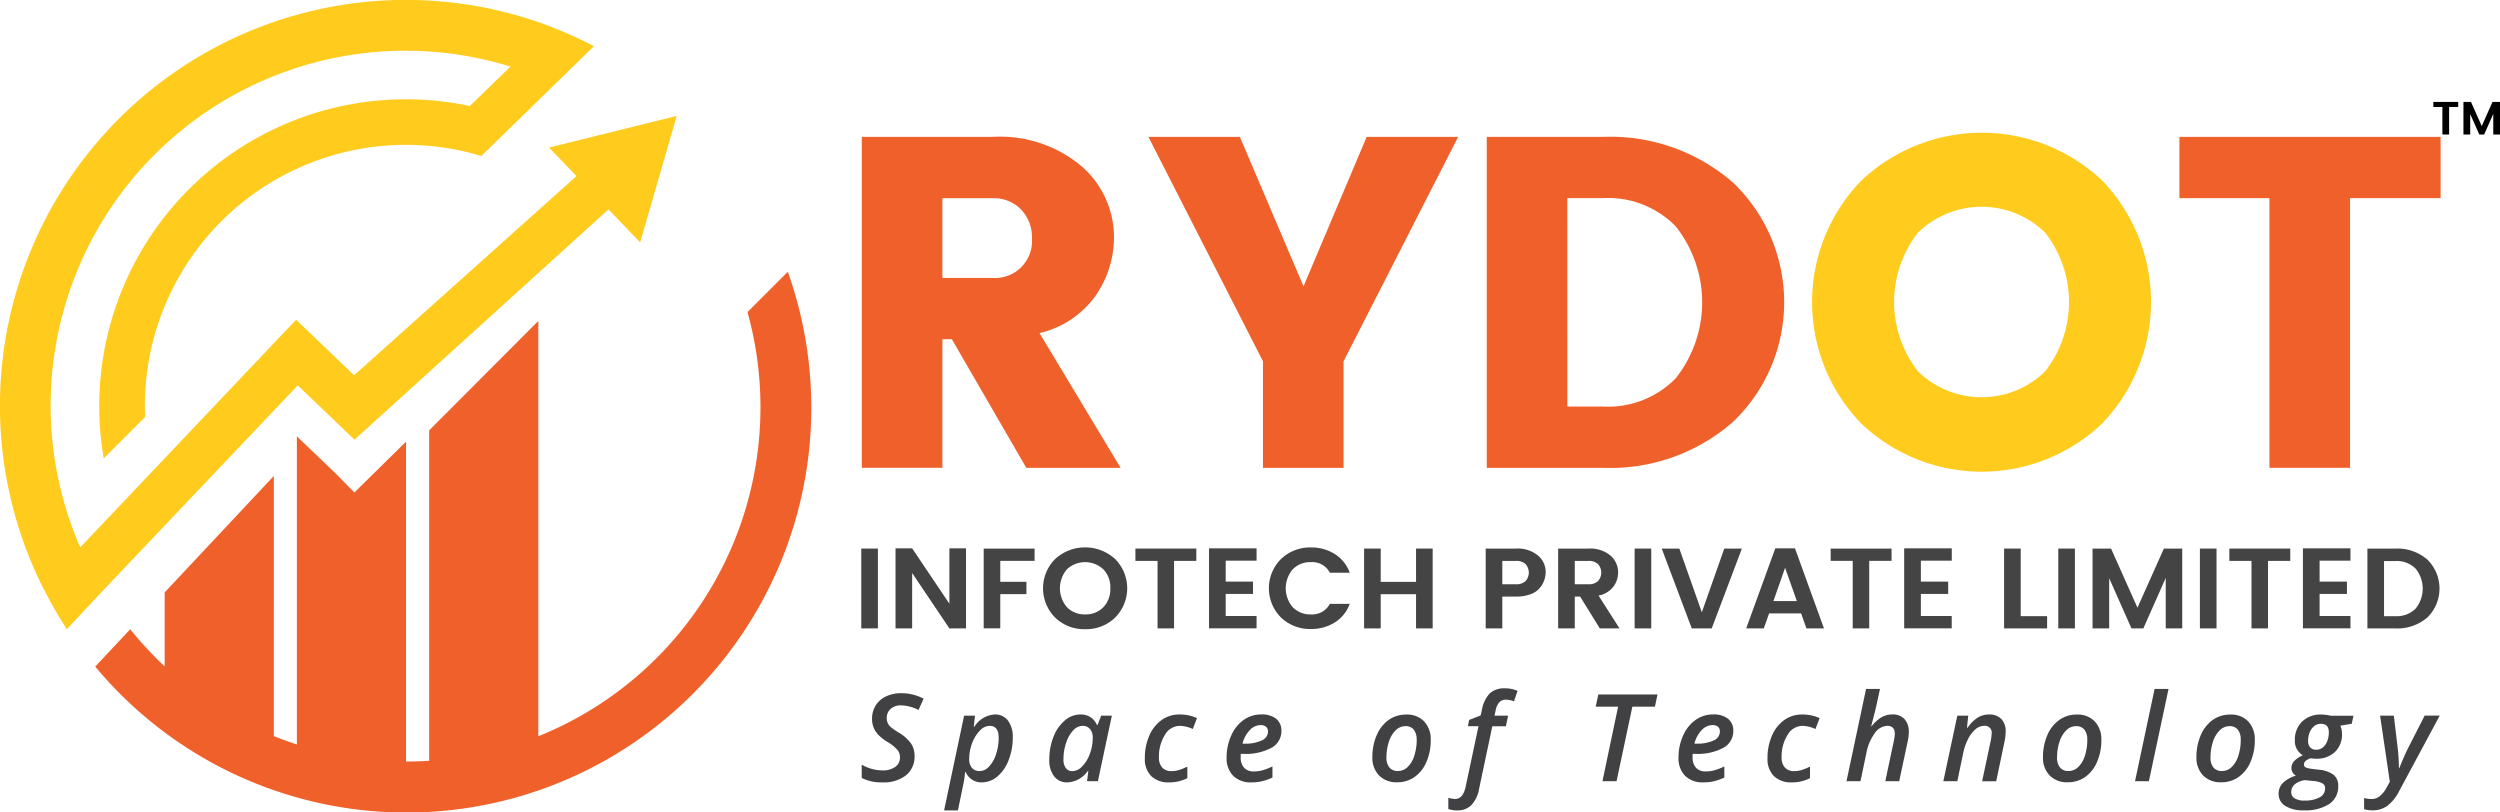 <svg id="logo" xmlns="http://www.w3.org/2000/svg" width="141.978" height="46.13" viewBox="0 0 141.978 46.13">
  <g id="Group_4" data-name="Group 4">
    <path id="Path_1" data-name="Path 1" d="M162.14,88.16" transform="translate(-140.645 -76.472)" fill="#ffcb1c"/>
    <g id="Group_1" data-name="Group 1">
      <path id="Path_2" data-name="Path 2" d="M31.179,8.38,32.74,10,20.11,21.313l-3.293-3.155L4.565,31.077l-.076-.146a20.151,20.151,0,0,1,24.5-27.148L26.682,6.021A17.417,17.417,0,0,0,5.892,26.031L8.242,23.68c-.009-.208-.015-.416-.015-.627A14.824,14.824,0,0,1,27.335,8.859l4.205-4.1,2.189-2.136a23.209,23.209,0,0,0-2.4-1.084L31.32,1.53h0a23.05,23.05,0,0,0-29.047,31.5l-.007.007.072.126a26.63,26.63,0,0,0,1.456,2.573l2.048-2.191L16.911,21.887l3.22,3.084,14.425-13.08,1.8,1.876,2.075-7.182Z" fill="#ffcb1c"/>
    </g>
    <g id="Group_2" data-name="Group 2" transform="translate(5.42 15.436)">
      <path id="Path_3" data-name="Path 3" d="M80.2,116.43l-2.288,2.288a20.235,20.235,0,0,1,.736,5.42,20.145,20.145,0,0,1-12.616,18.67V119.221l-6.2,6.215V144.2c-.43.027-.86.042-1.3.042h-.013V126.076l-2.9,2.856h0l-.033.033-1.057-1.076-2.209-2.115v17.5q-.662-.215-1.309-.475V128.024l-6.2,6.615v4.2c-.17-.159-.338-.32-.5-.485a20.453,20.453,0,0,1-1.456-1.624l-1.986,2.12A22.99,22.99,0,0,0,80.2,116.43Z" transform="translate(-40.88 -116.43)" fill="#f0602a"/>
    </g>
    <path id="Path_4" data-name="Path 4" d="M373.748,70.116v7.309H369.17V58.63h7.416a7.2,7.2,0,0,1,5.087,1.686,5.352,5.352,0,0,1,1.82,4.07,5.853,5.853,0,0,1-.99,3.186,5.406,5.406,0,0,1-3.24,2.2l4.606,7.657h-5.355l-4.23-7.309h-.536Zm0-8v4.525h2.838a2.1,2.1,0,0,0,2.248-2.237,2.285,2.285,0,0,0-.615-1.647,2.159,2.159,0,0,0-1.633-.643h-2.838Z" transform="translate(-320.228 -50.857)" fill="#f0602a"/>
    <path id="Path_5" data-name="Path 5" d="M503.034,77.435h-4.578V71.384L491.95,58.64h5.194l3.614,8.487,3.587-8.487h5.194l-6.507,12.744v6.051Z" transform="translate(-426.73 -50.866)" fill="#f0602a"/>
    <path id="Path_6" data-name="Path 6" d="M643.5,58.63a10.605,10.605,0,0,1,7.39,2.61,9.4,9.4,0,0,1,0,13.562,10.571,10.571,0,0,1-7.39,2.624H636.89V58.63Zm-2.034,15.315H643.5a5.364,5.364,0,0,0,4.123-1.607,6.948,6.948,0,0,0,0-8.623,5.364,5.364,0,0,0-4.123-1.607h-2.035Z" transform="translate(-552.455 -50.857)" fill="#f0602a"/>
    <path id="Path_7" data-name="Path 7" d="M779.047,73.369a9.91,9.91,0,0,1,0-13.8,9.968,9.968,0,0,1,13.682,0,9.961,9.961,0,0,1-.013,13.8,9.916,9.916,0,0,1-13.668,0ZM789.489,70.4a6.4,6.4,0,0,0,0-7.872,5.17,5.17,0,0,0-7.228,0,6.4,6.4,0,0,0,0,7.872,5.17,5.17,0,0,0,7.228,0Z" transform="translate(-673.34 -49.313)" fill="#ffcb1c"/>
    <path id="Path_8" data-name="Path 8" d="M933.61,62.111V58.63h14.832v3.48H943.3V77.425h-4.578V62.111Z" transform="translate(-809.838 -50.857)" fill="#f0602a"/>
    <g id="Group_3" data-name="Group 3" transform="translate(48.939 39.091)">
      <path id="Path_9" data-name="Path 9" d="M372.15,300.533a1.354,1.354,0,0,1-.487,1.107,2.055,2.055,0,0,1-1.342.4,2.439,2.439,0,0,1-1.172-.252v-.754a2.389,2.389,0,0,0,1.179.326,1.194,1.194,0,0,0,.726-.2.643.643,0,0,0,.267-.548.661.661,0,0,0-.138-.412,2.372,2.372,0,0,0-.579-.46,2.626,2.626,0,0,1-.522-.411,1.348,1.348,0,0,1-.257-.406,1.282,1.282,0,0,1-.089-.487,1.415,1.415,0,0,1,.207-.764,1.363,1.363,0,0,1,.586-.514,1.958,1.958,0,0,1,.854-.182,2.722,2.722,0,0,1,1.282.31l-.289.643a2.305,2.305,0,0,0-.993-.263.852.852,0,0,0-.589.2.657.657,0,0,0-.223.513.713.713,0,0,0,.05.277.682.682,0,0,0,.156.223,3.171,3.171,0,0,0,.453.321,2.322,2.322,0,0,1,.72.631A1.257,1.257,0,0,1,372.15,300.533Z" transform="translate(-369.15 -296.699)" fill="#414042"/>
      <path id="Path_10" data-name="Path 10" d="M406.56,309.917a.961.961,0,0,1-.905-.593h-.033a5.019,5.019,0,0,1-.084.623l-.323,1.559h-.785l1.137-5.378h.619l-.07.632h.03a1.475,1.475,0,0,1,1.157-.7.9.9,0,0,1,.754.347,1.522,1.522,0,0,1,.273.962,3.462,3.462,0,0,1-.236,1.285,2.248,2.248,0,0,1-.642.931A1.386,1.386,0,0,1,406.56,309.917Zm.447-3.211a.781.781,0,0,0-.542.268,2,2,0,0,0-.439.708,2.529,2.529,0,0,0-.17.912.742.742,0,0,0,.156.5.554.554,0,0,0,.443.18.733.733,0,0,0,.536-.264,1.868,1.868,0,0,0,.394-.707,2.948,2.948,0,0,0,.145-.924Q407.53,306.7,407.007,306.706Z" transform="translate(-399.753 -304.575)" fill="#414042"/>
      <path id="Path_11" data-name="Path 11" d="M450.526,309.908a.912.912,0,0,1-.75-.342,1.49,1.49,0,0,1-.276-.961,3.451,3.451,0,0,1,.233-1.273,2.3,2.3,0,0,1,.644-.937,1.365,1.365,0,0,1,.9-.345,1,1,0,0,1,.562.154,1.01,1.01,0,0,1,.367.445h.033l.208-.532h.606l-.794,3.723h-.613l.07-.593h-.02A1.508,1.508,0,0,1,450.526,309.908Zm.289-.639a.782.782,0,0,0,.542-.261,1.958,1.958,0,0,0,.438-.7,2.6,2.6,0,0,0,.171-.956.7.7,0,0,0-.158-.476.524.524,0,0,0-.414-.18.744.744,0,0,0-.538.26,1.849,1.849,0,0,0-.4.705,2.86,2.86,0,0,0-.151.924.8.8,0,0,0,.137.513A.459.459,0,0,0,450.815,309.269Z" transform="translate(-438.848 -304.566)" fill="#414042"/>
      <path id="Path_12" data-name="Path 12" d="M491.807,309.917a1.4,1.4,0,0,1-1.023-.357,1.363,1.363,0,0,1-.363-1.019,3.143,3.143,0,0,1,.248-1.267,2.1,2.1,0,0,1,.695-.892,1.7,1.7,0,0,1,1.017-.321,2.373,2.373,0,0,1,1,.205l-.236.619a1.891,1.891,0,0,0-.744-.179.985.985,0,0,0-.842.517,2.3,2.3,0,0,0-.337,1.278.809.809,0,0,0,.188.575.677.677,0,0,0,.522.2,1.452,1.452,0,0,0,.467-.074,3.577,3.577,0,0,0,.436-.182v.656A2.244,2.244,0,0,1,491.807,309.917Z" transform="translate(-474.343 -304.575)" fill="#414042"/>
      <path id="Path_13" data-name="Path 13" d="M526.858,309.908a1.4,1.4,0,0,1-1.035-.374,1.414,1.414,0,0,1-.372-1.043,2.971,2.971,0,0,1,.261-1.241,2.121,2.121,0,0,1,.707-.887,1.7,1.7,0,0,1,1-.313,1.3,1.3,0,0,1,.843.244.842.842,0,0,1,.3.692,1.07,1.07,0,0,1-.561.957,3.068,3.068,0,0,1-1.6.345h-.144l-.007.1v.1a.851.851,0,0,0,.19.586.72.72,0,0,0,.567.212,1.86,1.86,0,0,0,.481-.064,3.445,3.445,0,0,0,.566-.219v.63a3.166,3.166,0,0,1-.594.211A2.64,2.64,0,0,1,526.858,309.908Zm.512-3.252a.846.846,0,0,0-.607.289,1.66,1.66,0,0,0-.408.764h.1a2.219,2.219,0,0,0,.989-.18.559.559,0,0,0,.357-.51.341.341,0,0,0-.107-.268A.467.467,0,0,0,527.37,306.656Z" transform="translate(-504.729 -304.567)" fill="#414042"/>
      <path id="Path_14" data-name="Path 14" d="M591.214,307.554a3.043,3.043,0,0,1-.245,1.237,1.978,1.978,0,0,1-.675.855,1.688,1.688,0,0,1-.988.3,1.374,1.374,0,0,1-1.026-.386,1.429,1.429,0,0,1-.38-1.049,3.074,3.074,0,0,1,.241-1.229,2.024,2.024,0,0,1,.675-.87,1.683,1.683,0,0,1,1-.312,1.343,1.343,0,0,1,1.026.391A1.485,1.485,0,0,1,591.214,307.554Zm-.8-.033a.877.877,0,0,0-.164-.563.571.571,0,0,0-.471-.2.787.787,0,0,0-.561.241,1.566,1.566,0,0,0-.383.654,2.814,2.814,0,0,0-.136.88.868.868,0,0,0,.167.573.608.608,0,0,0,.493.2.776.776,0,0,0,.545-.229,1.489,1.489,0,0,0,.377-.642A2.945,2.945,0,0,0,590.418,307.521Z" transform="translate(-558.9 -304.61)" fill="#414042"/>
      <path id="Path_15" data-name="Path 15" d="M620.921,301.791a1.392,1.392,0,0,1-.5-.077v-.639a1.3,1.3,0,0,0,.383.068q.451,0,.6-.691l.73-3.44h-.6l.07-.357.654-.256.07-.31a1.8,1.8,0,0,1,.453-.948,1.223,1.223,0,0,1,.863-.281,1.715,1.715,0,0,1,.711.145l-.206.593a1.311,1.311,0,0,0-.457-.094.5.5,0,0,0-.373.145.985.985,0,0,0-.213.475l-.061.289h.77l-.125.6h-.77l-.75,3.545a1.813,1.813,0,0,1-.441.936A1.094,1.094,0,0,1,620.921,301.791Z" transform="translate(-587.108 -294.86)" fill="#414042"/>
      <path id="Path_16" data-name="Path 16" d="M684.745,302.432h-.8l.888-4.232H683.56l.151-.691h3.359l-.145.691h-1.282Z" transform="translate(-641.878 -297.159)" fill="#414042"/>
      <path id="Path_17" data-name="Path 17" d="M720.438,309.908a1.4,1.4,0,0,1-1.035-.374,1.414,1.414,0,0,1-.372-1.043,2.971,2.971,0,0,1,.261-1.241,2.121,2.121,0,0,1,.707-.887,1.7,1.7,0,0,1,1-.313,1.3,1.3,0,0,1,.843.244.842.842,0,0,1,.3.692,1.07,1.07,0,0,1-.561.957,3.068,3.068,0,0,1-1.6.345h-.144l-.007.1v.1a.851.851,0,0,0,.19.586.72.72,0,0,0,.567.212,1.86,1.86,0,0,0,.481-.064,3.445,3.445,0,0,0,.566-.219v.63a3.166,3.166,0,0,1-.594.211A2.647,2.647,0,0,1,720.438,309.908Zm.512-3.252a.846.846,0,0,0-.607.289,1.66,1.66,0,0,0-.408.764h.1a2.218,2.218,0,0,0,.989-.18.559.559,0,0,0,.357-.51.341.341,0,0,0-.107-.268A.473.473,0,0,0,720.95,306.656Z" transform="translate(-672.645 -304.567)" fill="#414042"/>
      <path id="Path_18" data-name="Path 18" d="M758.537,309.917a1.4,1.4,0,0,1-1.023-.357,1.363,1.363,0,0,1-.363-1.019,3.143,3.143,0,0,1,.248-1.267,2.1,2.1,0,0,1,.695-.892,1.7,1.7,0,0,1,1.017-.321,2.373,2.373,0,0,1,1,.205l-.236.619a1.891,1.891,0,0,0-.744-.179.985.985,0,0,0-.842.517,2.3,2.3,0,0,0-.337,1.278.809.809,0,0,0,.188.575.682.682,0,0,0,.522.2,1.452,1.452,0,0,0,.467-.074,3.577,3.577,0,0,0,.436-.182v.656A2.248,2.248,0,0,1,758.537,309.917Z" transform="translate(-705.711 -304.575)" fill="#414042"/>
      <path id="Path_19" data-name="Path 19" d="M793.195,300.368l.479-2.262a2.641,2.641,0,0,0,.061-.427q0-.455-.435-.455a.913.913,0,0,0-.705.42,2.764,2.764,0,0,0-.48,1.151l-.33,1.572h-.794l1.111-5.238h.791l-.192.882q-.092.424-.245.986l-.064.252h.026a1.976,1.976,0,0,1,.567-.514,1.219,1.219,0,0,1,.6-.158.913.913,0,0,1,.7.261,1.055,1.055,0,0,1,.244.745,2.591,2.591,0,0,1-.077.586l-.468,2.2Z" transform="translate(-735.065 -295.094)" fill="#414042"/>
      <path id="Path_20" data-name="Path 20" d="M834.685,309.849l.479-2.262a2.605,2.605,0,0,0,.061-.441.387.387,0,0,0-.435-.441.754.754,0,0,0-.479.192,1.741,1.741,0,0,0-.424.554,3.1,3.1,0,0,0-.282.819l-.33,1.579h-.794l.794-3.723h.619l-.07.691h.031a2.005,2.005,0,0,1,.575-.577,1.223,1.223,0,0,1,.643-.18.926.926,0,0,1,.7.256,1,1,0,0,1,.248.727,3.175,3.175,0,0,1-.077.61l-.461,2.2h-.8Z" transform="translate(-771.055 -304.575)" fill="#414042"/>
      <path id="Path_21" data-name="Path 21" d="M878.484,307.554a3.043,3.043,0,0,1-.245,1.237,1.978,1.978,0,0,1-.675.855,1.688,1.688,0,0,1-.988.3,1.374,1.374,0,0,1-1.026-.386,1.429,1.429,0,0,1-.38-1.049,3.074,3.074,0,0,1,.241-1.229,2.024,2.024,0,0,1,.675-.87,1.683,1.683,0,0,1,1-.312,1.343,1.343,0,0,1,1.026.391A1.485,1.485,0,0,1,878.484,307.554Zm-.8-.033a.877.877,0,0,0-.164-.563.57.57,0,0,0-.471-.2.787.787,0,0,0-.561.241,1.566,1.566,0,0,0-.383.654,2.814,2.814,0,0,0-.136.88.868.868,0,0,0,.167.573.608.608,0,0,0,.493.2.776.776,0,0,0,.545-.229,1.489,1.489,0,0,0,.377-.642A2.945,2.945,0,0,0,877.686,307.521Z" transform="translate(-808.085 -304.61)" fill="#414042"/>
      <path id="Path_22" data-name="Path 22" d="M915.378,300.368h-.787l1.111-5.238h.792Z" transform="translate(-842.279 -295.094)" fill="#414042"/>
      <path id="Path_23" data-name="Path 23" d="M944.224,307.554a3.043,3.043,0,0,1-.245,1.237,1.977,1.977,0,0,1-.675.855,1.688,1.688,0,0,1-.988.3,1.375,1.375,0,0,1-1.026-.386,1.429,1.429,0,0,1-.38-1.049,3.076,3.076,0,0,1,.241-1.229,2.023,2.023,0,0,1,.675-.87,1.683,1.683,0,0,1,1-.312,1.343,1.343,0,0,1,1.026.391A1.485,1.485,0,0,1,944.224,307.554Zm-.8-.033a.878.878,0,0,0-.164-.563.571.571,0,0,0-.471-.2.787.787,0,0,0-.561.241,1.568,1.568,0,0,0-.383.654,2.816,2.816,0,0,0-.137.88.867.867,0,0,0,.167.573.607.607,0,0,0,.493.2.775.775,0,0,0,.545-.229,1.489,1.489,0,0,0,.377-.642A2.949,2.949,0,0,0,943.426,307.521Z" transform="translate(-865.11 -304.61)" fill="#414042"/>
      <path id="Path_24" data-name="Path 24" d="M980.3,306.135l-.1.461-.647.111a1.057,1.057,0,0,1,.094.461,1.359,1.359,0,0,1-.4,1.031,1.49,1.49,0,0,1-1.074.382,1.657,1.657,0,0,1-.31-.027q-.374.135-.374.35a.176.176,0,0,0,.106.175,1.183,1.183,0,0,0,.308.074l.427.054a1.615,1.615,0,0,1,.848.294.787.787,0,0,1,.256.631,1.177,1.177,0,0,1-.508,1.019,2.473,2.473,0,0,1-1.444.361,1.887,1.887,0,0,1-1.059-.252.792.792,0,0,1-.375-.693.856.856,0,0,1,.233-.6,1.8,1.8,0,0,1,.752-.427.472.472,0,0,1-.256-.427.57.57,0,0,1,.156-.4,1.623,1.623,0,0,1,.493-.329.918.918,0,0,1-.455-.848,1.422,1.422,0,0,1,.412-1.063,1.489,1.489,0,0,1,1.088-.4,2.2,2.2,0,0,1,.538.068H980.3Zm-2.756,3.663a1.133,1.133,0,0,0-.579.239.562.562,0,0,0-.2.441.4.4,0,0,0,.187.349,1.009,1.009,0,0,0,.57.13,1.7,1.7,0,0,0,.858-.182.576.576,0,0,0,.31-.522.3.3,0,0,0-.151-.269,1.3,1.3,0,0,0-.532-.138Zm.909-3.2a.6.6,0,0,0-.383.13.85.85,0,0,0-.256.354,1.285,1.285,0,0,0-.091.489.525.525,0,0,0,.119.369.443.443,0,0,0,.342.13.581.581,0,0,0,.379-.131.854.854,0,0,0,.249-.361,1.363,1.363,0,0,0,.089-.5C978.9,306.755,978.748,306.6,978.45,306.6Z" transform="translate(-895.582 -304.584)" fill="#414042"/>
      <path id="Path_25" data-name="Path 25" d="M1013.638,306.56h.781l.212,1.787c.02.139.038.335.054.587s.024.456.024.611h.02q.29-.724.455-1.054l.986-1.932h.855l-2.316,4.309a2.378,2.378,0,0,1-.66.813,1.4,1.4,0,0,1-.838.257,1.759,1.759,0,0,1-.481-.064v-.632a2.1,2.1,0,0,0,.42.054.753.753,0,0,0,.451-.146,1.654,1.654,0,0,0,.418-.524l.171-.31Z" transform="translate(-927.409 -305.009)" fill="#414042"/>
    </g>
  </g>
  <g id="Group_5" data-name="Group 5" transform="translate(48.913 31.088)">
    <path id="Path_26" data-name="Path 26" d="M368.95,239.534V235h.944v4.534Z" transform="translate(-368.95 -234.934)" fill="#444"/>
    <path id="Path_27" data-name="Path 27" d="M386.688,234.9h.944v4.547h-.944l-2.115-3.145v3.145h-.944V234.9h.944l2.115,3.145Z" transform="translate(-381.684 -234.847)" fill="#444"/>
    <path id="Path_28" data-name="Path 28" d="M421.39,239.534V235h2.89v.7h-1.948v1.189h1.485v.7h-1.485v1.942h-.943Z" transform="translate(-414.438 -234.934)" fill="#444"/>
    <path id="Path_29" data-name="Path 29" d="M449.209,239.145a2.372,2.372,0,0,1-1.7-.656,2.356,2.356,0,0,1,0-3.333,2.524,2.524,0,0,1,3.4,0,2.359,2.359,0,0,1,0,3.333A2.364,2.364,0,0,1,449.209,239.145Zm1.031-1.244a1.488,1.488,0,0,0,.4-1.082,1.469,1.469,0,0,0-.4-1.078,1.519,1.519,0,0,0-2.064,0,1.659,1.659,0,0,0,0,2.156,1.384,1.384,0,0,0,1.034.406A1.369,1.369,0,0,0,450.24,237.9Z" transform="translate(-436.496 -234.5)" fill="#444"/>
    <path id="Path_30" data-name="Path 30" d="M486.39,235.7V235h3.459v.7h-1.265v3.833h-.937V235.7Z" transform="translate(-470.821 -234.934)" fill="#444"/>
    <path id="Path_31" data-name="Path 31" d="M520.637,234.9v.7h-1.753v1.189h1.552v.7h-1.552v1.254h1.753v.7h-2.7V234.9Z" transform="translate(-498.188 -234.847)" fill="#444"/>
    <path id="Path_32" data-name="Path 32" d="M544.259,238.5a2.346,2.346,0,0,1,0-3.325,2.373,2.373,0,0,1,1.7-.656,2.473,2.473,0,0,1,1.355.376,2.068,2.068,0,0,1,.846,1.059h-1.131a1.112,1.112,0,0,0-1.071-.6,1.384,1.384,0,0,0-1.034.406,1.659,1.659,0,0,0,0,2.156,1.384,1.384,0,0,0,1.034.406,1.12,1.12,0,0,0,1.071-.6h1.131a2.066,2.066,0,0,1-.846,1.055,2.483,2.483,0,0,1-1.355.374A2.37,2.37,0,0,1,544.259,238.5Z" transform="translate(-520.42 -234.517)" fill="#444"/>
    <path id="Path_33" data-name="Path 33" d="M587.3,235h.944v4.534H587.3v-1.942h-2.007v1.942h-.944V235h.944v1.891H587.3Z" transform="translate(-555.794 -234.934)" fill="#444"/>
    <path id="Path_34" data-name="Path 34" d="M639.49,237.26a1.21,1.21,0,0,1-.525.341,2.322,2.322,0,0,1-.806.127h-.776v1.806h-.944V235h1.719a1.809,1.809,0,0,1,1.248.392,1.209,1.209,0,0,1,.439.925A1.394,1.394,0,0,1,639.49,237.26Zm-2.107-.233h.776a.756.756,0,0,0,.542-.179.72.72,0,0,0,0-.968.753.753,0,0,0-.542-.179h-.776Z" transform="translate(-600.978 -234.934)" fill="#444"/>
    <path id="Path_35" data-name="Path 35" d="M668.414,237.728v1.806h-.944V235h1.719a1.809,1.809,0,0,1,1.247.392,1.256,1.256,0,0,1,.439.972,1.333,1.333,0,0,1-.268.8,1.387,1.387,0,0,1-.843.506l1.191,1.864h-1.118l-1.118-1.806Zm0-2.027v1.326h.776a.756.756,0,0,0,.542-.179.72.72,0,0,0,0-.968.754.754,0,0,0-.542-.179Z" transform="translate(-627.894 -234.934)" fill="#444"/>
    <path id="Path_36" data-name="Path 36" d="M700.23,239.534V235h.944v4.534Z" transform="translate(-656.311 -234.934)" fill="#444"/>
    <path id="Path_37" data-name="Path 37" d="M713.546,239.534,711.84,235h1l1.278,3.618L715.393,235h1l-1.713,4.534Z" transform="translate(-666.382 -234.934)" fill="#444"/>
    <path id="Path_38" data-name="Path 38" d="M751.449,239.447l-.3-.851h-1.82l-.3.851h-1l1.653-4.547H750.8l1.647,4.547Zm-1.873-1.552h1.331l-.669-1.89Z" transform="translate(-697.774 -234.847)" fill="#444"/>
    <path id="Path_39" data-name="Path 39" d="M784.21,235.7V235h3.459v.7H786.4v3.833h-.937V235.7Z" transform="translate(-729.158 -234.934)" fill="#444"/>
    <path id="Path_40" data-name="Path 40" d="M818.456,234.9v.7H816.7v1.189h1.552v.7H816.7v1.254h1.753v.7h-2.7V234.9Z" transform="translate(-756.525 -234.847)" fill="#444"/>
    <path id="Path_41" data-name="Path 41" d="M858.5,235h.944v3.839h1.5v.695H858.5Z" transform="translate(-793.599 -234.934)" fill="#444"/>
    <path id="Path_42" data-name="Path 42" d="M881.72,239.534V235h.944v4.534Z" transform="translate(-813.74 -234.934)" fill="#444"/>
    <path id="Path_43" data-name="Path 43" d="M901.483,235v4.534h-.937v-2.865l-1.271,2.865H898.6l-1.265-2.852v2.852h-.944V235h1.05l1.5,3.358,1.5-3.358Z" transform="translate(-826.465 -234.934)" fill="#444"/>
    <path id="Path_44" data-name="Path 44" d="M942.38,239.534V235h.944v4.534Z" transform="translate(-866.358 -234.934)" fill="#444"/>
    <path id="Path_45" data-name="Path 45" d="M955,235.7V235h3.459v.7h-1.265v3.833h-.937V235.7Z" transform="translate(-877.305 -234.934)" fill="#444"/>
    <path id="Path_46" data-name="Path 46" d="M989.237,234.9v.7h-1.753v1.189h1.552v.7h-1.552v1.254h1.753v.7h-2.7V234.9Z" transform="translate(-904.664 -234.847)" fill="#444"/>
    <path id="Path_47" data-name="Path 47" d="M1015.735,235a2.614,2.614,0,0,1,1.816.623,2.306,2.306,0,0,1,0,3.294,2.63,2.63,0,0,1-1.816.618h-1.586V235Zm-.642,3.839h.643a1.518,1.518,0,0,0,1.144-.422,1.8,1.8,0,0,0,0-2.286,1.519,1.519,0,0,0-1.144-.423h-.643Z" transform="translate(-928.614 -234.934)" fill="#444"/>
  </g>
  <g id="Group_6" data-name="Group 6" transform="translate(138.192 5.789)">
    <path id="Path_48" data-name="Path 48" d="M1042.38,43.956V43.67h1.412v.286h-.516v1.564h-.382V43.956Z" transform="translate(-1042.38 -43.67)"/>
    <path id="Path_49" data-name="Path 49" d="M1057.356,43.67v1.851h-.382V44.351l-.518,1.169h-.276l-.516-1.164v1.164h-.384V43.67h.428l.611,1.371.611-1.371Z" transform="translate(-1053.57 -43.67)"/>
  </g>
</svg>
